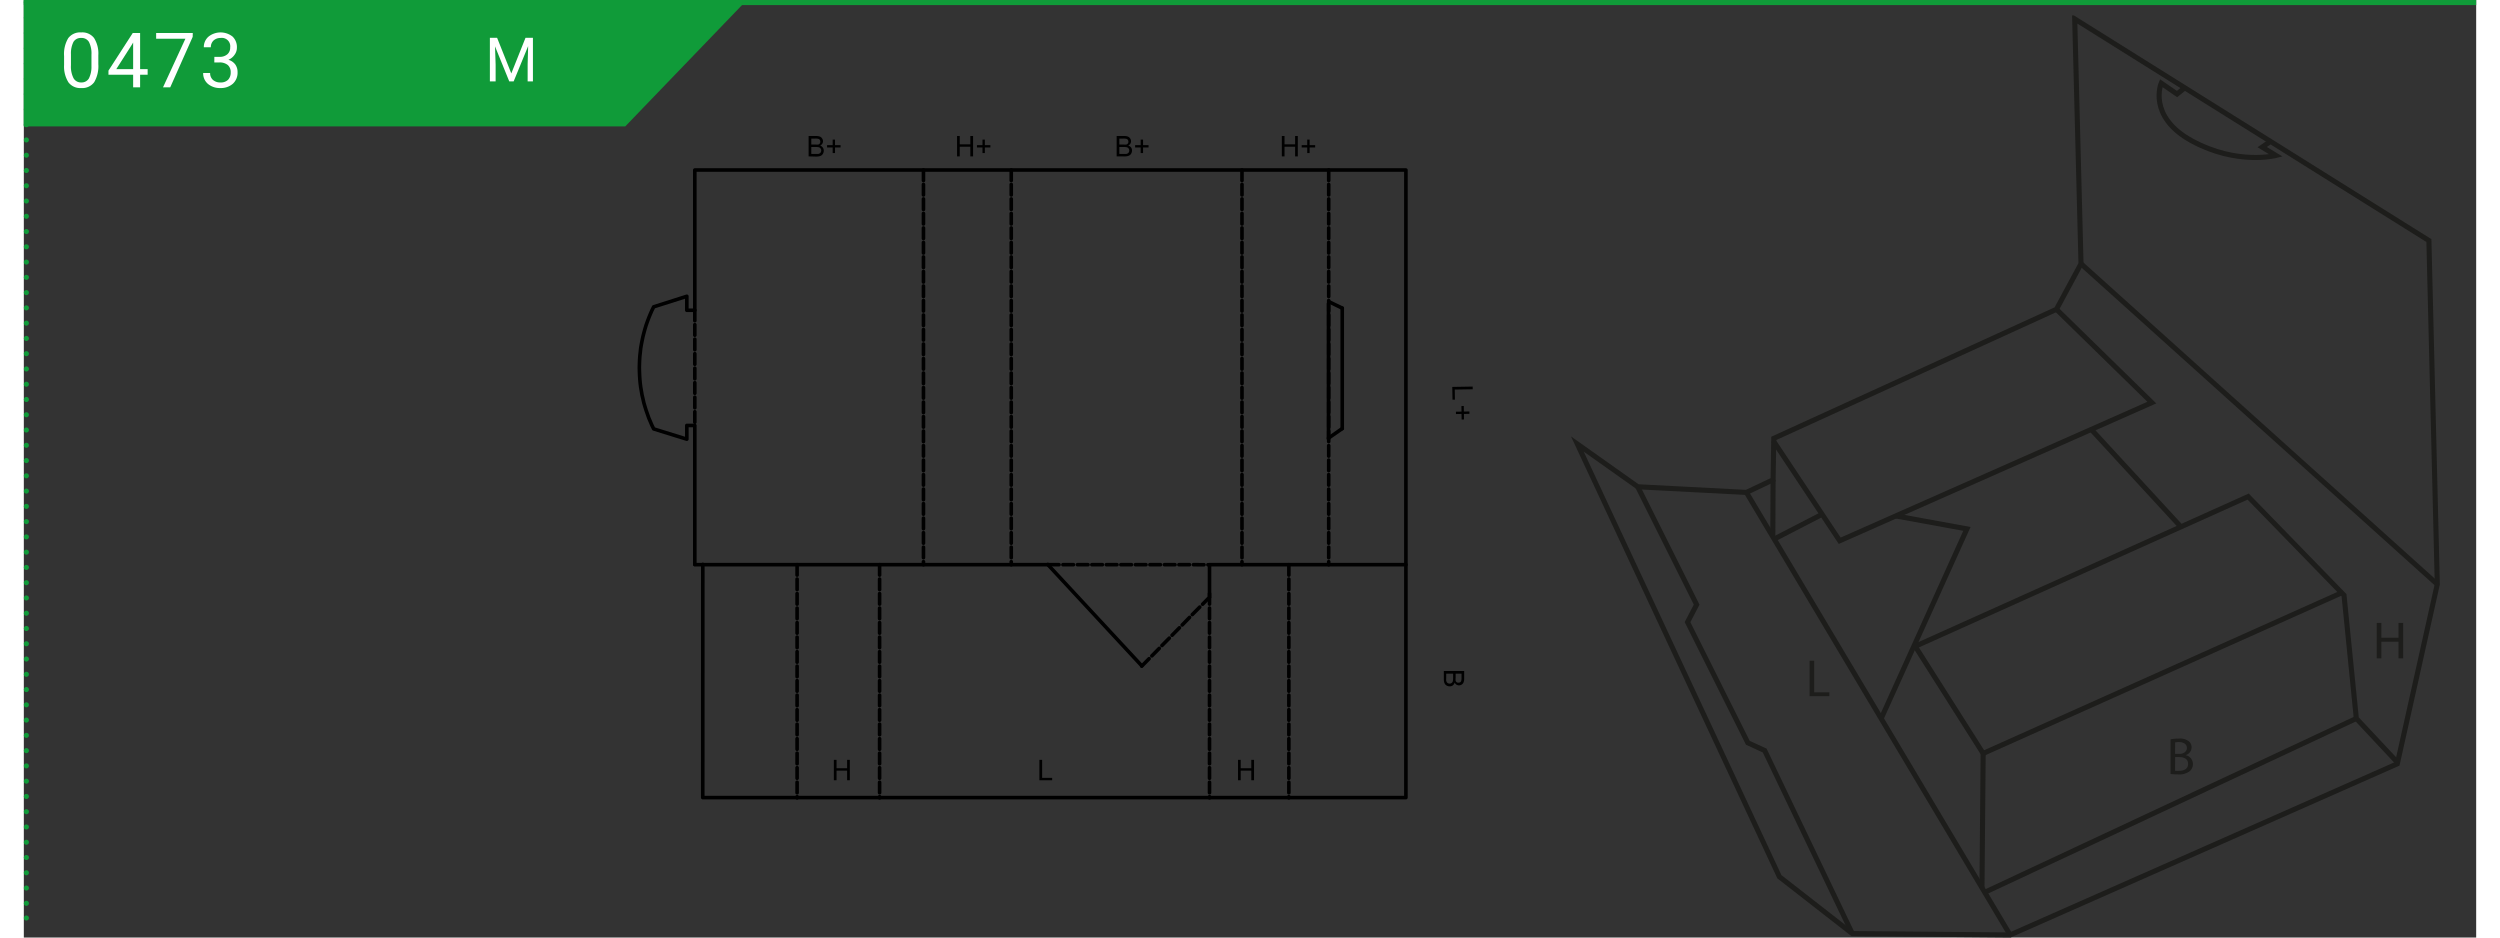 <?xml version="1.0"?>
<svg xmlns="http://www.w3.org/2000/svg" xmlns:xlink="http://www.w3.org/1999/xlink" width="320" height="120" viewBox="0 0 481.89 184.22"><rect x="0" y="0" width="481.89" height="184.22" fill="#333333" stroke="none"/><defs><style>.cls-1,.cls-10,.cls-3,.cls-5,.cls-6,.cls-8{fill:none;}.cls-2{fill:#109b39;}.cls-3,.cls-5,.cls-6{stroke:#109b39;}.cls-4{fill:#fff;}.cls-10,.cls-5,.cls-6{stroke-linecap:round;stroke-linejoin:round;}.cls-5{stroke-dasharray:0 3;}.cls-7{clip-path:url(#clip-path);}.cls-8{stroke:#1d1d1b;}.cls-9{fill:#1d1d1b;}.cls-10{stroke:#000;stroke-width:0.71px;}.cls-11{clip-path:url(#clip-path-4);}</style><clipPath id="clip-path"><rect class="cls-1" x="303.28" y="3.02" width="172.98" height="181.42"/></clipPath><clipPath id="clip-path-4"><polygon class="cls-1" points="129.69 1.6 109.84 21.91 109.84 183.01 294.1 183.01 294.1 1.6 129.69 1.6"/></clipPath></defs><g id="Ebene_2" data-name="Ebene 2"><g id="Ebene_1-2" data-name="Ebene 1"><polygon class="cls-2" points="0 0.11 0 24.84 118.18 24.84 141.98 0.11 0 0.11"/><line class="cls-3" y1="0.5" x2="481.89" y2="0.5"/><polygon class="cls-2" points="0 0 0 24.73 57.25 24.73 81.05 0 0 0"/><path class="cls-4" d="M93,7.43l2.79,7,2.79-7h1.46V16H99V12.64l.1-3.58L96.25,16h-.86l-2.8-6.89.12,3.57V16H91.58V7.43Z"/><line class="cls-5" x1="0.5" y1="3.5" x2="0.5" y2="178.89"/><path class="cls-6" d="M.5,180.39h0M.5.5h0"/><g class="cls-7"><polygon class="cls-8" points="403 3.72 404.24 51.83 399.41 60.78 343.87 86.14 343.73 94.28 338.49 96.76 317.13 95.65 305.27 87.25 344.97 172.28 359.3 183.45 390.31 183.72 466.39 150.09 474.25 114.81 472.6 47.27 403 3.72"/><polyline class="cls-8" points="317.13 95.65 328.71 118.81 326.92 122.25 338.77 145.96 342.08 147.48 359.3 183.45"/><line class="cls-8" x1="338.49" y1="96.76" x2="390.31" y2="183.72"/></g><polyline class="cls-8" points="343.73 86.55 356.82 106.26 418.16 79.11 399.41 60.78"/><line class="cls-8" x1="343.73" y1="94.28" x2="343.68" y2="105.48"/><line class="cls-8" x1="353.34" y1="101.07" x2="344.17" y2="105.81"/><polyline class="cls-8" points="367.91 101.39 381.82 103.93 365.05 141.01"/><polyline class="cls-8" points="371.55 127.05 437.08 97.58 455.92 116.96 458.34 141.18 466.28 149.66"/><polyline class="cls-8" points="371.71 127.08 385.01 148.05 455.73 116.36"/><line class="cls-8" x1="385.01" y1="148.05" x2="384.78" y2="174.4"/><line class="cls-8" x1="385.36" y1="175.32" x2="458.34" y2="141.18"/><line class="cls-8" x1="404.24" y1="51.83" x2="474.25" y2="114.81"/><line class="cls-8" x1="406.34" y1="84.48" x2="423.94" y2="103.6"/><g class="cls-7"><path class="cls-8" d="M424.44,17.41l-1.33,1.07L420,16.34s-2.78,6.57,6.07,11.37,16.48,2.84,16.48,2.84l-2.71-1.64,1.45-1"/></g><polygon class="cls-9" points="463.26 122.4 463.26 125.31 466.63 125.31 466.63 122.4 467.54 122.4 467.54 129.37 466.63 129.37 466.63 126.1 463.26 126.1 463.26 129.37 462.35 129.37 462.35 122.4 463.26 122.4"/><g class="cls-7"><path class="cls-9" d="M421.84,145.28a8.11,8.11,0,0,1,1.64-.15,2.83,2.83,0,0,1,1.9.5,1.49,1.49,0,0,1,.59,1.23,1.63,1.63,0,0,1-1.18,1.53v0a1.77,1.77,0,0,1,1.44,1.73,1.86,1.86,0,0,1-.6,1.4,3.48,3.48,0,0,1-2.4.65,10.64,10.64,0,0,1-1.39-.08Zm.89,2.86h.82c.94,0,1.5-.51,1.5-1.18s-.61-1.14-1.52-1.14a4.11,4.11,0,0,0-.8.06Zm0,3.33a5.17,5.17,0,0,0,.76,0c.93,0,1.79-.34,1.79-1.36s-.82-1.34-1.8-1.34h-.75Z"/><polygon class="cls-9" points="350.9 129.83 351.81 129.83 351.81 136.04 354.79 136.04 354.79 136.8 350.9 136.8 350.9 129.83"/></g><line class="cls-10" x1="131.85" y1="110.96" x2="201.28" y2="110.96"/><line class="cls-10" x1="233.08" y1="110.96" x2="271.58" y2="110.96"/><polyline class="cls-10" points="131.85 110.89 131.85 83.6 130.28 83.6 130.28 86.3 123.77 84.28 123.42 83.57 123.11 82.84 122.8 82.12 122.54 81.37 122.28 80.63 122.05 79.89 121.83 79.14 121.66 78.38 121.48 77.62 121.35 76.86 121.22 76.1 121.12 75.33 121.05 74.56 121 73.79 120.97 73.03 120.95 72.25 120.97 71.49 121 70.71 121.05 69.95 121.14 69.17 121.22 68.41 121.35 67.65 121.5 66.89 121.66 66.13 121.85 65.39 122.05 64.65 122.28 63.9 122.54 63.16 122.81 62.44 123.11 61.71 123.42 61 123.77 60.29 130.28 58.22 130.28 60.97 131.85 60.97 131.85 33.41 271.58 33.41 271.58 156.73 133.41 156.73 133.42 110.91"/><line class="cls-10" x1="201.2" y1="110.92" x2="219.67" y2="130.83"/><line class="cls-10" x1="151.95" y1="110.96" x2="151.95" y2="113.01"/><line class="cls-10" x1="151.95" y1="113.79" x2="151.95" y2="115.86"/><line class="cls-10" x1="151.95" y1="116.64" x2="151.95" y2="118.71"/><line class="cls-10" x1="151.95" y1="119.49" x2="151.95" y2="121.57"/><line class="cls-10" x1="151.95" y1="122.34" x2="151.95" y2="124.42"/><line class="cls-10" x1="151.95" y1="125.2" x2="151.95" y2="127.27"/><line class="cls-10" x1="151.95" y1="128.05" x2="151.95" y2="130.12"/><line class="cls-10" x1="151.95" y1="130.9" x2="151.95" y2="132.97"/><line class="cls-10" x1="151.95" y1="133.75" x2="151.95" y2="135.82"/><line class="cls-10" x1="151.95" y1="136.6" x2="151.95" y2="138.67"/><line class="cls-10" x1="151.95" y1="139.45" x2="151.95" y2="141.52"/><line class="cls-10" x1="151.95" y1="142.3" x2="151.95" y2="144.38"/><line class="cls-10" x1="151.95" y1="145.15" x2="151.95" y2="147.23"/><line class="cls-10" x1="151.95" y1="148" x2="151.95" y2="150.08"/><line class="cls-10" x1="151.95" y1="150.86" x2="151.95" y2="152.93"/><line class="cls-10" x1="151.95" y1="153.71" x2="151.95" y2="155.78"/><line class="cls-10" x1="151.95" y1="156.56" x2="151.95" y2="156.78"/><line class="cls-10" x1="168.16" y1="110.96" x2="168.16" y2="113.01"/><line class="cls-10" x1="168.16" y1="113.79" x2="168.16" y2="115.86"/><line class="cls-10" x1="168.16" y1="116.64" x2="168.16" y2="118.71"/><line class="cls-10" x1="168.16" y1="119.49" x2="168.16" y2="121.57"/><line class="cls-10" x1="168.16" y1="122.34" x2="168.16" y2="124.42"/><line class="cls-10" x1="168.16" y1="125.2" x2="168.16" y2="127.27"/><line class="cls-10" x1="168.16" y1="128.05" x2="168.16" y2="130.12"/><line class="cls-10" x1="168.16" y1="130.9" x2="168.16" y2="132.97"/><line class="cls-10" x1="168.16" y1="133.75" x2="168.16" y2="135.82"/><line class="cls-10" x1="168.16" y1="136.6" x2="168.16" y2="138.67"/><line class="cls-10" x1="168.16" y1="139.45" x2="168.16" y2="141.52"/><line class="cls-10" x1="168.16" y1="142.3" x2="168.16" y2="144.38"/><line class="cls-10" x1="168.16" y1="145.15" x2="168.16" y2="147.23"/><line class="cls-10" x1="168.16" y1="148" x2="168.16" y2="150.08"/><line class="cls-10" x1="168.16" y1="150.86" x2="168.16" y2="152.93"/><line class="cls-10" x1="168.16" y1="153.71" x2="168.16" y2="155.78"/><line class="cls-10" x1="168.16" y1="156.56" x2="168.16" y2="156.78"/><line class="cls-10" x1="248.58" y1="110.96" x2="248.58" y2="113.01"/><line class="cls-10" x1="248.58" y1="113.79" x2="248.58" y2="115.86"/><line class="cls-10" x1="248.58" y1="116.64" x2="248.58" y2="118.71"/><line class="cls-10" x1="248.58" y1="119.49" x2="248.58" y2="121.57"/><line class="cls-10" x1="248.58" y1="122.34" x2="248.58" y2="124.42"/><line class="cls-10" x1="248.58" y1="125.2" x2="248.58" y2="127.27"/><line class="cls-10" x1="248.58" y1="128.05" x2="248.58" y2="130.12"/><line class="cls-10" x1="248.58" y1="130.9" x2="248.58" y2="132.97"/><line class="cls-10" x1="248.58" y1="133.75" x2="248.58" y2="135.82"/><line class="cls-10" x1="248.58" y1="136.6" x2="248.58" y2="138.67"/><line class="cls-10" x1="248.58" y1="139.45" x2="248.58" y2="141.52"/><line class="cls-10" x1="248.58" y1="142.3" x2="248.58" y2="144.38"/><line class="cls-10" x1="248.58" y1="145.15" x2="248.58" y2="147.23"/><line class="cls-10" x1="248.58" y1="148" x2="248.58" y2="150.08"/><line class="cls-10" x1="248.58" y1="150.86" x2="248.58" y2="152.93"/><line class="cls-10" x1="248.58" y1="153.71" x2="248.58" y2="155.78"/><line class="cls-10" x1="248.58" y1="156.56" x2="248.58" y2="156.78"/><line class="cls-10" x1="232.99" y1="110.96" x2="232.99" y2="117.01"/><line class="cls-10" x1="232.99" y1="116.64" x2="232.99" y2="118.71"/><line class="cls-10" x1="232.99" y1="119.49" x2="232.99" y2="121.57"/><line class="cls-10" x1="232.99" y1="122.34" x2="232.99" y2="124.42"/><line class="cls-10" x1="232.99" y1="125.2" x2="232.99" y2="127.27"/><line class="cls-10" x1="232.99" y1="128.05" x2="232.99" y2="130.12"/><line class="cls-10" x1="232.99" y1="130.9" x2="232.99" y2="132.97"/><line class="cls-10" x1="232.99" y1="133.75" x2="232.99" y2="135.82"/><line class="cls-10" x1="232.99" y1="136.6" x2="232.99" y2="138.67"/><line class="cls-10" x1="232.99" y1="139.45" x2="232.99" y2="141.52"/><line class="cls-10" x1="232.99" y1="142.3" x2="232.99" y2="144.38"/><line class="cls-10" x1="232.99" y1="145.15" x2="232.99" y2="147.23"/><line class="cls-10" x1="232.99" y1="148" x2="232.99" y2="150.08"/><line class="cls-10" x1="232.99" y1="150.86" x2="232.99" y2="152.93"/><line class="cls-10" x1="232.99" y1="153.71" x2="232.99" y2="155.78"/><line class="cls-10" x1="232.99" y1="156.56" x2="232.99" y2="156.78"/><line class="cls-10" x1="219.67" y1="130.9" x2="221.12" y2="129.43"/><line class="cls-10" x1="221.66" y1="128.88" x2="223.11" y2="127.41"/><line class="cls-10" x1="223.64" y1="126.85" x2="225.09" y2="125.39"/><line class="cls-10" x1="225.63" y1="124.83" x2="227.08" y2="123.36"/><line class="cls-10" x1="227.62" y1="122.81" x2="229.07" y2="121.32"/><line class="cls-10" x1="229.6" y1="120.77" x2="231.07" y2="119.29"/><line class="cls-10" x1="231.63" y1="118.73" x2="233.01" y2="117.33"/><line class="cls-10" x1="256.41" y1="33.4" x2="256.41" y2="35.48"/><line class="cls-10" x1="256.41" y1="36.24" x2="256.41" y2="38.31"/><line class="cls-10" x1="256.41" y1="39.09" x2="256.41" y2="41.16"/><line class="cls-10" x1="256.41" y1="41.94" x2="256.41" y2="44.01"/><line class="cls-10" x1="256.41" y1="44.79" x2="256.41" y2="46.87"/><line class="cls-10" x1="256.41" y1="47.64" x2="256.41" y2="49.72"/><line class="cls-10" x1="256.41" y1="50.49" x2="256.41" y2="52.57"/><line class="cls-10" x1="256.41" y1="53.34" x2="256.41" y2="55.42"/><line class="cls-10" x1="256.41" y1="56.2" x2="256.41" y2="58.27"/><line class="cls-10" x1="256.41" y1="59.05" x2="256.41" y2="61.12"/><line class="cls-10" x1="256.41" y1="61.9" x2="256.41" y2="63.97"/><line class="cls-10" x1="256.41" y1="64.75" x2="256.41" y2="66.82"/><line class="cls-10" x1="256.41" y1="67.6" x2="256.41" y2="69.67"/><line class="cls-10" x1="256.41" y1="70.45" x2="256.41" y2="72.53"/><line class="cls-10" x1="256.41" y1="73.3" x2="256.41" y2="75.38"/><line class="cls-10" x1="256.41" y1="76.15" x2="256.41" y2="78.23"/><line class="cls-10" x1="256.41" y1="79.01" x2="256.41" y2="81.08"/><line class="cls-10" x1="256.41" y1="81.86" x2="256.41" y2="83.93"/><line class="cls-10" x1="256.41" y1="84.71" x2="256.41" y2="86.78"/><line class="cls-10" x1="256.41" y1="87.56" x2="256.41" y2="89.63"/><line class="cls-10" x1="256.41" y1="90.41" x2="256.41" y2="92.48"/><line class="cls-10" x1="256.41" y1="93.26" x2="256.41" y2="95.33"/><line class="cls-10" x1="256.41" y1="96.11" x2="256.41" y2="98.19"/><line class="cls-10" x1="256.41" y1="98.96" x2="256.41" y2="101.04"/><line class="cls-10" x1="256.41" y1="101.82" x2="256.41" y2="103.89"/><line class="cls-10" x1="256.41" y1="104.67" x2="256.41" y2="106.74"/><line class="cls-10" x1="256.41" y1="107.52" x2="256.41" y2="109.59"/><line class="cls-10" x1="256.41" y1="110.37" x2="256.41" y2="110.97"/><line class="cls-10" x1="239.37" y1="33.4" x2="239.37" y2="35.48"/><line class="cls-10" x1="239.37" y1="36.24" x2="239.37" y2="38.31"/><line class="cls-10" x1="239.37" y1="39.09" x2="239.37" y2="41.16"/><line class="cls-10" x1="239.37" y1="41.94" x2="239.37" y2="44.01"/><line class="cls-10" x1="239.37" y1="44.79" x2="239.37" y2="46.87"/><line class="cls-10" x1="239.37" y1="47.64" x2="239.37" y2="49.72"/><line class="cls-10" x1="239.37" y1="50.49" x2="239.37" y2="52.57"/><line class="cls-10" x1="239.37" y1="53.34" x2="239.37" y2="55.42"/><line class="cls-10" x1="239.37" y1="56.2" x2="239.37" y2="58.27"/><line class="cls-10" x1="239.37" y1="59.05" x2="239.37" y2="61.12"/><line class="cls-10" x1="239.37" y1="61.9" x2="239.37" y2="63.97"/><line class="cls-10" x1="239.37" y1="64.75" x2="239.37" y2="66.82"/><line class="cls-10" x1="239.37" y1="67.6" x2="239.37" y2="69.67"/><line class="cls-10" x1="239.37" y1="70.45" x2="239.37" y2="72.53"/><line class="cls-10" x1="239.37" y1="73.3" x2="239.37" y2="75.38"/><line class="cls-10" x1="239.37" y1="76.15" x2="239.37" y2="78.23"/><line class="cls-10" x1="239.37" y1="79.01" x2="239.37" y2="81.08"/><line class="cls-10" x1="239.37" y1="81.86" x2="239.37" y2="83.93"/><line class="cls-10" x1="239.37" y1="84.71" x2="239.37" y2="86.78"/><line class="cls-10" x1="239.37" y1="87.56" x2="239.37" y2="89.63"/><line class="cls-10" x1="239.37" y1="90.41" x2="239.37" y2="92.48"/><line class="cls-10" x1="239.37" y1="93.26" x2="239.37" y2="95.33"/><line class="cls-10" x1="239.37" y1="96.11" x2="239.37" y2="98.19"/><line class="cls-10" x1="239.37" y1="98.96" x2="239.37" y2="101.04"/><line class="cls-10" x1="239.37" y1="101.82" x2="239.37" y2="103.89"/><line class="cls-10" x1="239.37" y1="104.67" x2="239.37" y2="106.74"/><line class="cls-10" x1="239.37" y1="107.52" x2="239.37" y2="109.59"/><line class="cls-10" x1="239.37" y1="110.37" x2="239.37" y2="110.97"/><line class="cls-10" x1="194.03" y1="33.4" x2="194.03" y2="35.48"/><line class="cls-10" x1="194.03" y1="36.24" x2="194.03" y2="38.31"/><line class="cls-10" x1="194.03" y1="39.09" x2="194.03" y2="41.16"/><line class="cls-10" x1="194.03" y1="41.94" x2="194.03" y2="44.01"/><line class="cls-10" x1="194.03" y1="44.79" x2="194.03" y2="46.87"/><line class="cls-10" x1="194.03" y1="47.64" x2="194.03" y2="49.72"/><line class="cls-10" x1="194.03" y1="50.49" x2="194.03" y2="52.57"/><line class="cls-10" x1="194.03" y1="53.34" x2="194.03" y2="55.42"/><line class="cls-10" x1="194.03" y1="56.2" x2="194.03" y2="58.27"/><line class="cls-10" x1="194.03" y1="59.05" x2="194.03" y2="61.12"/><line class="cls-10" x1="194.03" y1="61.9" x2="194.03" y2="63.97"/><line class="cls-10" x1="194.03" y1="64.75" x2="194.03" y2="66.82"/><line class="cls-10" x1="194.03" y1="67.6" x2="194.03" y2="69.67"/><line class="cls-10" x1="194.03" y1="70.45" x2="194.03" y2="72.53"/><line class="cls-10" x1="194.03" y1="73.3" x2="194.03" y2="75.38"/><line class="cls-10" x1="194.03" y1="76.15" x2="194.03" y2="78.23"/><line class="cls-10" x1="194.03" y1="79.01" x2="194.03" y2="81.08"/><line class="cls-10" x1="194.03" y1="81.86" x2="194.03" y2="83.93"/><line class="cls-10" x1="194.03" y1="84.71" x2="194.03" y2="86.78"/><line class="cls-10" x1="194.03" y1="87.56" x2="194.03" y2="89.63"/><line class="cls-10" x1="194.03" y1="90.41" x2="194.03" y2="92.48"/><line class="cls-10" x1="194.03" y1="93.26" x2="194.03" y2="95.33"/><line class="cls-10" x1="194.03" y1="96.11" x2="194.03" y2="98.19"/><line class="cls-10" x1="194.03" y1="98.96" x2="194.03" y2="101.04"/><line class="cls-10" x1="194.03" y1="101.82" x2="194.03" y2="103.89"/><line class="cls-10" x1="194.03" y1="104.67" x2="194.03" y2="106.74"/><line class="cls-10" x1="194.03" y1="107.52" x2="194.03" y2="109.59"/><line class="cls-10" x1="194.03" y1="110.37" x2="194.03" y2="110.97"/><line class="cls-10" x1="176.78" y1="33.4" x2="176.78" y2="35.48"/><line class="cls-10" x1="176.78" y1="36.24" x2="176.78" y2="38.31"/><line class="cls-10" x1="176.78" y1="39.09" x2="176.78" y2="41.16"/><line class="cls-10" x1="176.78" y1="41.94" x2="176.78" y2="44.01"/><line class="cls-10" x1="176.78" y1="44.79" x2="176.78" y2="46.87"/><line class="cls-10" x1="176.78" y1="47.64" x2="176.78" y2="49.72"/><line class="cls-10" x1="176.78" y1="50.49" x2="176.78" y2="52.57"/><line class="cls-10" x1="176.78" y1="53.34" x2="176.78" y2="55.42"/><line class="cls-10" x1="176.78" y1="56.2" x2="176.78" y2="58.27"/><line class="cls-10" x1="176.78" y1="59.05" x2="176.78" y2="61.12"/><line class="cls-10" x1="176.78" y1="61.9" x2="176.78" y2="63.97"/><line class="cls-10" x1="176.78" y1="64.75" x2="176.78" y2="66.82"/><line class="cls-10" x1="176.78" y1="67.6" x2="176.78" y2="69.67"/><line class="cls-10" x1="176.78" y1="70.45" x2="176.78" y2="72.53"/><line class="cls-10" x1="176.78" y1="73.3" x2="176.78" y2="75.38"/><line class="cls-10" x1="176.78" y1="76.15" x2="176.78" y2="78.23"/><line class="cls-10" x1="176.78" y1="79.01" x2="176.78" y2="81.08"/><line class="cls-10" x1="176.78" y1="81.86" x2="176.78" y2="83.93"/><line class="cls-10" x1="176.78" y1="84.71" x2="176.78" y2="86.78"/><line class="cls-10" x1="176.78" y1="87.56" x2="176.78" y2="89.63"/><line class="cls-10" x1="176.78" y1="90.41" x2="176.78" y2="92.48"/><line class="cls-10" x1="176.78" y1="93.26" x2="176.78" y2="95.33"/><line class="cls-10" x1="176.78" y1="96.11" x2="176.78" y2="98.19"/><line class="cls-10" x1="176.78" y1="98.96" x2="176.78" y2="101.04"/><line class="cls-10" x1="176.78" y1="101.82" x2="176.78" y2="103.89"/><line class="cls-10" x1="176.78" y1="104.67" x2="176.78" y2="106.74"/><line class="cls-10" x1="176.78" y1="107.52" x2="176.78" y2="109.59"/><line class="cls-10" x1="176.78" y1="110.37" x2="176.78" y2="110.97"/><line class="cls-10" x1="131.85" y1="60.97" x2="131.85" y2="63.02"/><line class="cls-10" x1="131.85" y1="63.8" x2="131.85" y2="65.87"/><line class="cls-10" x1="131.85" y1="66.65" x2="131.85" y2="68.72"/><line class="cls-10" x1="131.85" y1="69.5" x2="131.85" y2="71.58"/><line class="cls-10" x1="131.85" y1="72.35" x2="131.85" y2="74.43"/><line class="cls-10" x1="131.85" y1="75.2" x2="131.85" y2="77.28"/><line class="cls-10" x1="131.85" y1="78.06" x2="131.85" y2="80.13"/><line class="cls-10" x1="131.85" y1="80.91" x2="131.85" y2="82.98"/><line class="cls-10" x1="259.07" y1="60.55" x2="259.07" y2="84.21"/><line class="cls-10" x1="259.07" y1="60.55" x2="256.53" y2="59.32"/><line class="cls-10" x1="259.07" y1="84.21" x2="256.37" y2="86.09"/><polygon points="161.78 149.31 161.78 150.96 159.7 150.96 159.7 149.31 159.17 149.31 159.17 153.32 159.7 153.32 159.7 151.43 161.78 151.43 161.78 153.32 162.31 153.32 162.31 149.31 161.78 149.31"/><polygon points="199.56 149.31 199.56 153.32 202.07 153.32 202.07 152.85 200.1 152.85 200.1 149.31 199.56 149.31"/><polygon points="241.2 149.31 241.2 150.96 239.12 150.96 239.12 149.31 238.59 149.31 238.59 153.32 239.12 153.32 239.12 151.43 241.2 151.43 241.2 153.32 241.74 153.32 241.74 149.31 241.2 149.31"/><g class="cls-11"><path d="M154.74,30.25h1.36a.82.82,0,0,0,.3-.12.5.5,0,0,0,.21-.22.73.73,0,0,0,.08-.33.65.65,0,0,0-.12-.39.64.64,0,0,0-.32-.24,2.22,2.22,0,0,0-.59-.06h-.92Zm0-1.85h.86a2.11,2.11,0,0,0,.51,0,.59.59,0,0,0,.3-.2.58.58,0,0,0,.1-.35.65.65,0,0,0-.09-.35.46.46,0,0,0-.27-.21,2.19,2.19,0,0,0-.61-.06h-.8Zm-.53,2.33v-4h1.5a1.94,1.94,0,0,1,.74.12.93.93,0,0,1,.43.38,1,1,0,0,1,.16.52.93.93,0,0,1-.14.49,1.06,1.06,0,0,1-.42.36A1.13,1.13,0,0,1,157,29a1,1,0,0,1,.19.61,1.17,1.17,0,0,1-.12.52,1,1,0,0,1-.29.37,1.12,1.12,0,0,1-.44.2,2.87,2.87,0,0,1-.65.07Z"/><polygon points="158.94 30.08 158.94 28.98 157.84 28.98 157.84 28.52 158.94 28.52 158.94 27.43 159.4 27.43 159.4 28.52 160.49 28.52 160.49 28.98 159.4 28.98 159.4 30.08 158.94 30.08"/><polygon points="183.38 30.73 183.38 26.72 183.91 26.72 183.91 28.36 185.99 28.36 185.99 26.72 186.53 26.72 186.53 30.73 185.99 30.73 185.99 28.84 183.91 28.84 183.91 30.73 183.38 30.73"/><polygon points="188.38 30.08 188.38 28.98 187.29 28.98 187.29 28.52 188.38 28.52 188.38 27.43 188.84 27.43 188.84 28.52 189.93 28.52 189.93 28.98 188.84 28.98 188.84 30.08 188.38 30.08"/><path d="M215.27,30.25h1.36a.82.82,0,0,0,.3-.12.5.5,0,0,0,.21-.22.73.73,0,0,0,.08-.33.65.65,0,0,0-.12-.39.6.6,0,0,0-.32-.24,2.22,2.22,0,0,0-.59-.06h-.92Zm0-1.85h.86a2.06,2.06,0,0,0,.51,0,.55.55,0,0,0,.3-.2.58.58,0,0,0,.11-.35.65.65,0,0,0-.1-.35.43.43,0,0,0-.27-.21,2.14,2.14,0,0,0-.61-.06h-.8Zm-.53,2.33v-4h1.5a1.91,1.91,0,0,1,.74.12.93.93,0,0,1,.43.38.91.91,0,0,1,.16.52.93.93,0,0,1-.14.49.94.94,0,0,1-.42.36,1.13,1.13,0,0,1,.56.37,1,1,0,0,1,.19.61,1.17,1.17,0,0,1-.12.52.91.91,0,0,1-.29.37,1.12,1.12,0,0,1-.44.2,2.87,2.87,0,0,1-.65.07Z"/><polygon points="219.46 30.08 219.46 28.98 218.37 28.98 218.37 28.52 219.46 28.52 219.46 27.43 219.93 27.43 219.93 28.52 221.01 28.52 221.01 28.98 219.93 28.98 219.93 30.08 219.46 30.08"/><polygon points="247.2 30.73 247.2 26.72 247.73 26.72 247.73 28.36 249.81 28.36 249.81 26.72 250.34 26.72 250.34 30.73 249.81 30.73 249.81 28.84 247.73 28.84 247.73 30.73 247.2 30.73"/><polygon points="252.19 30.08 252.19 28.98 251.1 28.98 251.1 28.52 252.19 28.52 252.19 27.43 252.66 27.43 252.66 28.52 253.75 28.52 253.75 28.98 252.66 28.98 252.66 30.08 252.19 30.08"/><polygon points="280.69 76.03 284.7 75.96 284.71 76.49 281.18 76.55 281.21 78.53 280.74 78.53 280.69 76.03"/><polygon points="281.41 80.9 282.51 80.88 282.49 79.79 282.95 79.78 282.97 80.87 284.06 80.85 284.06 81.32 282.98 81.34 282.99 82.43 282.53 82.44 282.51 81.34 281.42 81.36 281.41 80.9"/><path d="M281.35,132.38v.86a2,2,0,0,0,0,.51.53.53,0,0,0,.55.4.68.68,0,0,0,.35-.09.45.45,0,0,0,.2-.27,2.19,2.19,0,0,0,.06-.61v-.8Zm-1.85,0v1a1.63,1.63,0,0,0,0,.36.82.82,0,0,0,.11.3.56.56,0,0,0,.22.21.74.74,0,0,0,.34.08.65.65,0,0,0,.39-.12.62.62,0,0,0,.23-.32,2.15,2.15,0,0,0,.07-.59v-.92Zm-.47-.53h4v1.5a1.82,1.82,0,0,1-.12.73.94.94,0,0,1-.37.44,1.05,1.05,0,0,1-.53.16,1,1,0,0,1-.49-.14,1,1,0,0,1-.36-.42,1.09,1.09,0,0,1-.36.56,1,1,0,0,1-.61.19,1.21,1.21,0,0,1-.53-.12,1,1,0,0,1-.37-.29,1.28,1.28,0,0,1-.2-.44,3,3,0,0,1-.06-.65Z"/><line class="cls-10" x1="256.37" y1="59.67" x2="256.37" y2="86.25"/><line class="cls-10" x1="201.34" y1="110.96" x2="203.41" y2="110.96"/><line class="cls-10" x1="204.19" y1="110.96" x2="206.26" y2="110.96"/><line class="cls-10" x1="207.04" y1="110.96" x2="209.11" y2="110.96"/><line class="cls-10" x1="209.87" y1="110.96" x2="211.94" y2="110.96"/><line class="cls-10" x1="212.72" y1="110.96" x2="214.8" y2="110.96"/><line class="cls-10" x1="215.57" y1="110.96" x2="217.65" y2="110.96"/><line class="cls-10" x1="218.43" y1="110.96" x2="220.5" y2="110.96"/><line class="cls-10" x1="221.28" y1="110.96" x2="223.35" y2="110.96"/><line class="cls-10" x1="224.13" y1="110.96" x2="226.2" y2="110.96"/><line class="cls-10" x1="226.98" y1="110.96" x2="229.05" y2="110.96"/><line class="cls-10" x1="229.83" y1="110.96" x2="231.9" y2="110.97"/><line class="cls-10" x1="232.68" y1="110.97" x2="233.03" y2="110.99"/></g><path class="cls-4" d="M14.64,12.61a6.24,6.24,0,0,1-.81,3.54,2.89,2.89,0,0,1-2.54,1.15,2.89,2.89,0,0,1-2.53-1.13,5.85,5.85,0,0,1-.85-3.38V11a6.05,6.05,0,0,1,.81-3.49,2.91,2.91,0,0,1,2.55-1.14,2.91,2.91,0,0,1,2.53,1.1,5.74,5.74,0,0,1,.84,3.4Zm-1.35-1.85a5,5,0,0,0-.49-2.51,1.65,1.65,0,0,0-1.53-.79,1.66,1.66,0,0,0-1.52.78,5,5,0,0,0-.49,2.41v2.17a5,5,0,0,0,.51,2.55,1.66,1.66,0,0,0,1.52.83,1.65,1.65,0,0,0,1.49-.78A5,5,0,0,0,13.29,13Z"/><path class="cls-4" d="M22.85,13.58h1.48v1.1H22.85v2.48H21.48V14.68H16.63v-.8L21.4,6.49h1.45Zm-4.68,0h3.31V8.35l-.16.29Z"/><path class="cls-4" d="M33.18,7.25l-4.41,9.91H27.35l4.4-9.55H26V6.49h7.2Z"/><path class="cls-4" d="M37.44,11.17h1A2.24,2.24,0,0,0,40,10.66a1.69,1.69,0,0,0,.55-1.33,1.65,1.65,0,0,0-1.87-1.87,2,2,0,0,0-1.4.5,1.77,1.77,0,0,0-.53,1.33H35.37a2.7,2.7,0,0,1,.93-2.1,3.81,3.81,0,0,1,4.72,0,2.87,2.87,0,0,1,.85,2.21,2.32,2.32,0,0,1-.45,1.35,2.75,2.75,0,0,1-1.22,1,2.58,2.58,0,0,1,1.35.92A2.55,2.55,0,0,1,42,14.18a2.92,2.92,0,0,1-.93,2.28,3.53,3.53,0,0,1-2.44.84,3.64,3.64,0,0,1-2.45-.81,2.72,2.72,0,0,1-.94-2.15h1.37a1.74,1.74,0,0,0,.54,1.35,2.1,2.1,0,0,0,1.48.51,2,2,0,0,0,1.5-.52,2,2,0,0,0,.52-1.47,1.81,1.81,0,0,0-.57-1.43,2.5,2.5,0,0,0-1.65-.51h-1Z"/></g></g></svg>

